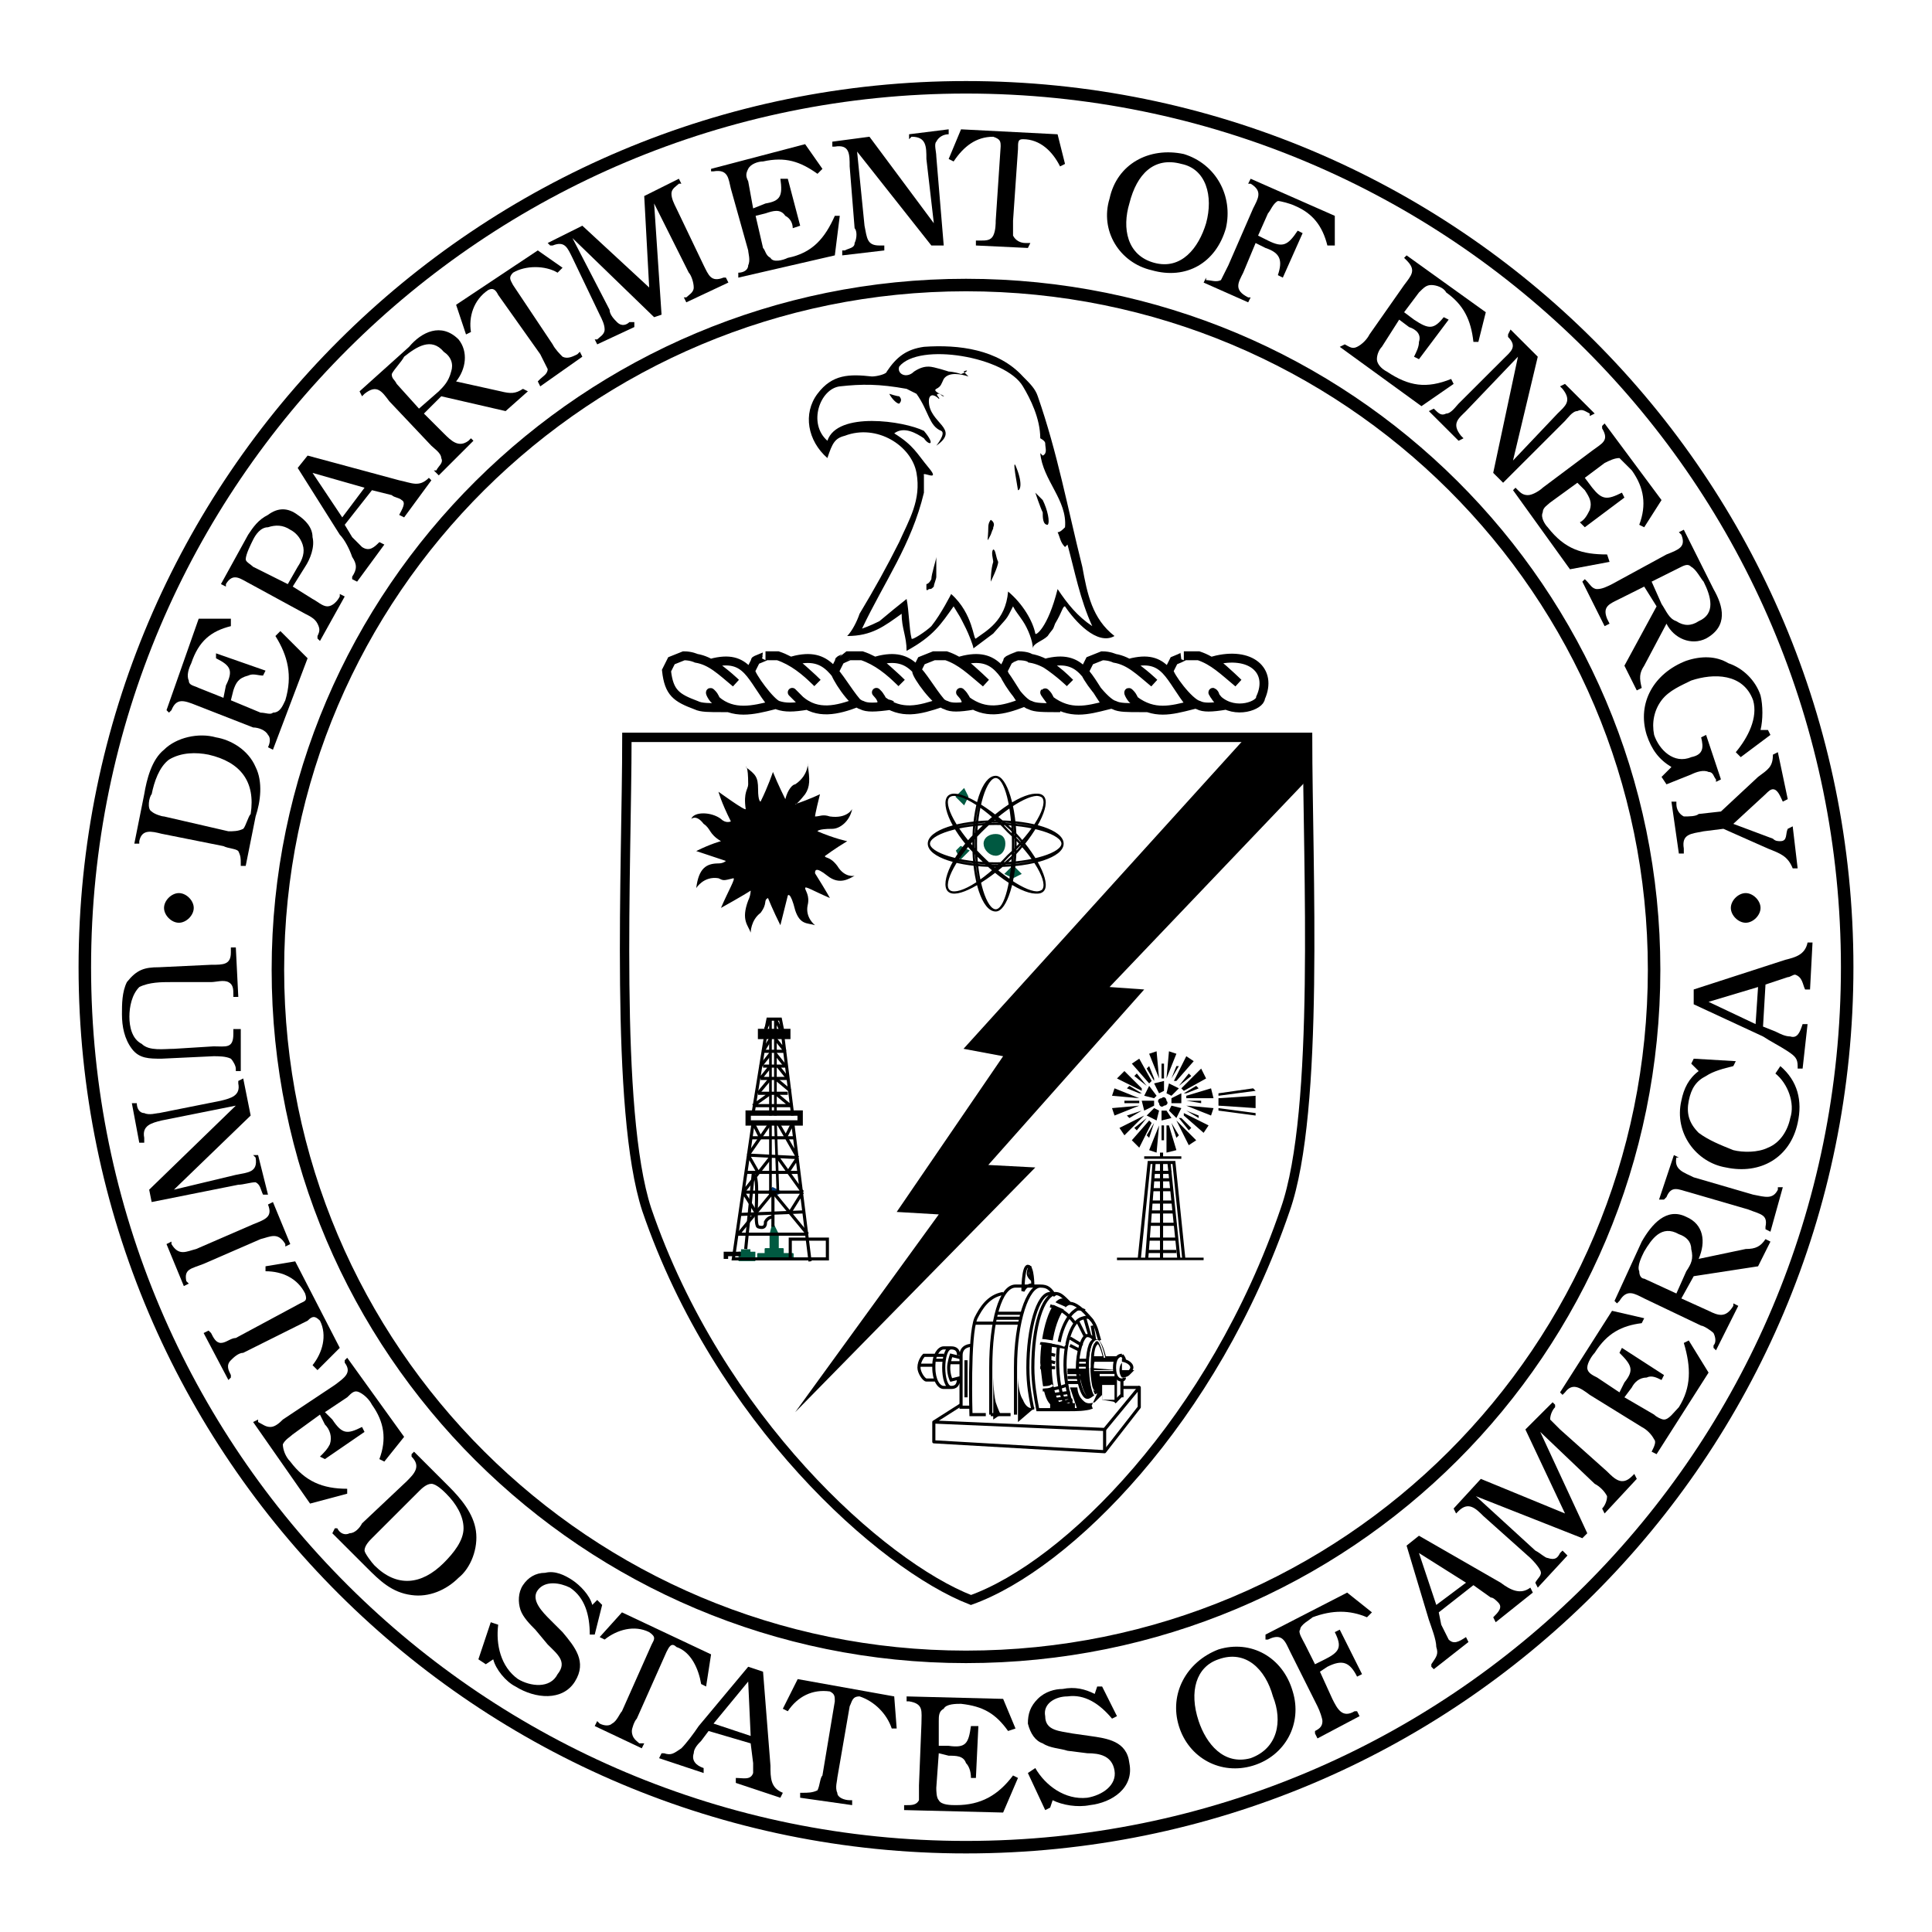 <?xml version="1.0" encoding="utf-8"?>
<!-- Generator: Adobe Illustrator 13.0.0, SVG Export Plug-In . SVG Version: 6.00 Build 14948)  -->
<!DOCTYPE svg PUBLIC "-//W3C//DTD SVG 1.0//EN" "http://www.w3.org/TR/2001/REC-SVG-20010904/DTD/svg10.dtd">
<svg version="1.0" id="Layer_1" xmlns="http://www.w3.org/2000/svg" xmlns:xlink="http://www.w3.org/1999/xlink" x="0px" y="0px"
	 width="192.756px" height="192.756px" viewBox="0 0 192.756 192.756" enable-background="new 0 0 192.756 192.756"
	 xml:space="preserve">
<g>
	<polygon fill-rule="evenodd" clip-rule="evenodd" fill="#FFFFFF" points="0,0 192.756,0 192.756,192.756 0,192.756 0,0 	"/>
	<path fill-rule="evenodd" clip-rule="evenodd" fill="#FFFFFF" d="M96.378,184.293c48.649,0,87.915-39.457,87.915-88.038
		c0-48.334-39.266-87.792-87.915-87.792S8.463,47.92,8.463,96.255C8.463,144.836,47.729,184.293,96.378,184.293L96.378,184.293z"/>
	<path fill-rule="evenodd" clip-rule="evenodd" fill="#003876" d="M77.116,118.695c0.247,0,0.494,0,0.494,0.246
		c0,0.248-0.247,0.248-0.494,0.248c0,0-0.248,0-0.248-0.248C76.869,118.695,77.116,118.695,77.116,118.695L77.116,118.695z"/>
	<polygon fill="none" stroke="#003876" stroke-width="0.445" stroke-miterlimit="2.613" points="77.116,118.695 77.61,118.941 
		77.116,119.189 76.869,118.941 77.116,118.695 	"/>
	
		<polygon fill-rule="evenodd" clip-rule="evenodd" fill="#005941" stroke="#005941" stroke-width="0.178" stroke-linejoin="round" stroke-miterlimit="2.613" points="
		79.091,125.6 79.091,125.107 78.104,125.107 78.104,124.613 77.61,124.613 77.61,123.135 77.116,122.148 76.869,123.135 
		76.869,124.613 76.375,124.613 76.375,125.107 75.634,125.107 75.634,125.6 79.091,125.6 	"/>
	
		<polygon fill-rule="evenodd" clip-rule="evenodd" fill="#005941" stroke="#005941" stroke-width="0.445" stroke-miterlimit="2.613" points="
		74.152,125.107 74.152,124.861 74.646,124.861 74.646,125.107 75.14,125.107 75.14,125.6 73.905,125.6 73.905,125.107 
		74.152,125.107 	"/>
	<path fill-rule="evenodd" clip-rule="evenodd" fill="#005941" d="M100.576,87.13c0-0.247,0.247-0.493,0.494-0.493
		s0.494,0.247,0.494,0.493c0,0-0.247,0.247-0.494,0.247S100.576,87.13,100.576,87.13L100.576,87.13z"/>
	<polygon fill="none" stroke="#005941" stroke-width="0.445" stroke-miterlimit="2.613" points="100.576,87.13 101.07,86.637 
		101.564,87.13 101.07,87.376 100.576,87.13 	"/>
	
		<path fill-rule="evenodd" clip-rule="evenodd" fill="#005941" stroke="#005941" stroke-width="0.445" stroke-miterlimit="2.613" d="
		M99.342,85.157c0.493,0,0.74-0.493,0.74-0.986s-0.247-0.74-0.74-0.74c-0.494,0-0.988,0.247-0.988,0.74S98.848,85.157,99.342,85.157
		L99.342,85.157z"/>
	<path fill-rule="evenodd" clip-rule="evenodd" fill="#005941" d="M95.637,84.911c0-0.247,0-0.247,0.247-0.247
		c0.247,0,0.494,0,0.494,0.247s-0.247,0.493-0.494,0.493C95.637,85.404,95.637,85.157,95.637,84.911L95.637,84.911z"/>
	<polygon fill="none" stroke="#005941" stroke-width="0.445" stroke-miterlimit="2.613" points="95.637,84.911 95.884,84.664 
		96.378,84.911 95.884,85.404 95.637,84.911 	"/>
	<path fill-rule="evenodd" clip-rule="evenodd" fill="#005941" d="M95.637,79.486c0-0.247,0.247-0.494,0.494-0.494
		s0.247,0.247,0.247,0.494c0,0.246,0,0.493-0.247,0.493S95.637,79.732,95.637,79.486L95.637,79.486z"/>
	<polygon fill="none" stroke="#005941" stroke-width="0.445" stroke-miterlimit="2.613" points="95.637,79.486 96.131,78.992 
		96.378,79.486 96.131,79.979 95.637,79.486 	"/>
	<polygon fill-rule="evenodd" clip-rule="evenodd" points="121.567,109.57 125.271,109.324 125.271,110.557 121.567,110.311 
		121.567,109.57 	"/>
	<polygon fill-rule="evenodd" clip-rule="evenodd" points="121.567,109.324 125.271,108.832 125.024,108.584 121.567,109.078 
		121.567,109.324 	"/>
	<polygon fill-rule="evenodd" clip-rule="evenodd" points="121.567,110.805 125.271,111.297 125.271,111.051 121.567,110.557 
		121.567,110.805 	"/>
	<polygon fill-rule="evenodd" clip-rule="evenodd" points="115.64,109.078 115.146,108.092 116.134,107.846 116.134,108.832 
		115.64,109.078 	"/>
	<polygon fill-rule="evenodd" clip-rule="evenodd" points="116.381,110.805 116.875,111.545 115.887,111.791 115.887,110.805 
		116.381,110.805 	"/>
	<polygon fill-rule="evenodd" clip-rule="evenodd" points="116.875,109.57 117.862,109.078 117.862,110.064 116.875,110.064 
		116.875,109.57 	"/>
	<polygon fill-rule="evenodd" clip-rule="evenodd" points="115.146,109.818 113.911,109.818 114.158,110.805 115.146,110.311 
		115.146,109.818 	"/>
	<polygon fill-rule="evenodd" clip-rule="evenodd" points="116.381,109.078 116.628,108.092 117.616,108.584 116.875,109.324 
		116.381,109.078 	"/>
	<polygon fill-rule="evenodd" clip-rule="evenodd" points="115.146,109.57 114.158,109.324 114.652,108.338 115.393,109.324 
		115.146,109.57 	"/>
	<polygon fill-rule="evenodd" clip-rule="evenodd" points="116.875,110.311 117.862,110.557 117.369,111.545 116.628,110.805 
		116.875,110.311 	"/>
	<polygon fill-rule="evenodd" clip-rule="evenodd" points="115.64,110.805 115.393,111.791 114.405,111.297 115.146,110.557 
		115.64,110.805 	"/>
	<path fill-rule="evenodd" clip-rule="evenodd" d="M115.64,110.064c-0.247-0.246,0-0.494,0.247-0.494
		c0.247-0.246,0.494,0,0.494,0.248c0.247,0.246,0,0.492-0.247,0.492C115.887,110.557,115.64,110.311,115.64,110.064L115.64,110.064z
		"/>
	<polygon fill-rule="evenodd" clip-rule="evenodd" points="118.357,109.078 119.591,108.584 119.345,108.338 118.109,109.078 
		118.357,109.078 	"/>
	<polygon fill-rule="evenodd" clip-rule="evenodd" points="115.64,107.598 114.652,105.133 115.393,104.887 115.64,107.598 
		115.64,107.598 	"/>
	<polygon fill-rule="evenodd" clip-rule="evenodd" points="116.134,107.598 116.134,106.119 115.887,106.119 115.887,107.598 
		116.134,107.598 	"/>
	<polygon fill-rule="evenodd" clip-rule="evenodd" points="116.381,107.598 116.628,104.887 117.369,105.133 116.381,107.598 
		116.381,107.598 	"/>
	<polygon fill-rule="evenodd" clip-rule="evenodd" points="117.616,108.338 118.851,107.352 118.604,107.105 117.616,108.338 
		117.616,108.338 	"/>
	<polygon fill-rule="evenodd" clip-rule="evenodd" points="117.862,108.584 119.839,106.611 120.332,107.598 118.109,108.832 
		117.862,108.584 	"/>
	<polygon fill-rule="evenodd" clip-rule="evenodd" points="116.875,107.598 117.616,106.365 117.369,106.365 116.875,107.598 
		116.875,107.598 	"/>
	<polygon fill-rule="evenodd" clip-rule="evenodd" points="117.122,107.846 118.357,105.379 119.098,105.873 117.369,107.846 
		117.122,107.846 	"/>
	<polygon fill-rule="evenodd" clip-rule="evenodd" points="115.146,107.598 114.652,106.365 114.405,106.611 115.146,107.846 
		115.146,107.598 	"/>
	<polygon fill-rule="evenodd" clip-rule="evenodd" points="113.664,110.311 111.195,111.297 110.948,110.557 113.664,110.311 
		113.664,110.311 	"/>
	<polygon fill-rule="evenodd" clip-rule="evenodd" points="113.664,109.818 112.183,109.818 112.183,110.064 113.664,110.064 
		113.664,109.818 	"/>
	<polygon fill-rule="evenodd" clip-rule="evenodd" points="113.664,109.57 110.948,109.324 111.195,108.584 113.664,109.57 
		113.664,109.57 	"/>
	<polygon fill-rule="evenodd" clip-rule="evenodd" points="114.405,108.338 113.418,107.105 113.171,107.352 114.405,108.338 
		114.405,108.338 	"/>
	<polygon fill-rule="evenodd" clip-rule="evenodd" points="114.652,108.092 112.924,106.119 113.664,105.625 114.899,107.846 
		114.652,108.092 	"/>
	<polygon fill-rule="evenodd" clip-rule="evenodd" points="113.911,109.078 112.677,108.338 112.43,108.584 113.664,109.078 
		113.911,109.078 	"/>
	<polygon fill-rule="evenodd" clip-rule="evenodd" points="113.911,108.832 111.441,107.598 112.183,106.859 113.911,108.584 
		113.911,108.832 	"/>
	<polygon fill-rule="evenodd" clip-rule="evenodd" points="113.911,110.805 112.43,111.297 112.677,111.545 113.911,110.805 
		113.911,110.805 	"/>
	<polygon fill-rule="evenodd" clip-rule="evenodd" points="116.628,112.283 117.369,114.75 116.381,114.996 116.381,112.283 
		116.628,112.283 	"/>
	<polygon fill-rule="evenodd" clip-rule="evenodd" points="115.887,112.283 115.887,113.764 116.134,113.764 116.134,112.283 
		115.887,112.283 	"/>
	<polygon fill-rule="evenodd" clip-rule="evenodd" points="115.64,112.283 115.393,114.996 114.652,114.75 115.64,112.283 
		115.64,112.283 	"/>
	<polygon fill-rule="evenodd" clip-rule="evenodd" points="114.405,111.545 113.171,112.531 113.418,112.777 114.405,111.545 
		114.405,111.545 	"/>
	<polygon fill-rule="evenodd" clip-rule="evenodd" points="114.158,111.297 112.183,113.27 111.688,112.531 114.158,111.297 
		114.158,111.297 	"/>
	<polygon fill-rule="evenodd" clip-rule="evenodd" points="115.146,112.037 114.405,113.27 114.652,113.518 115.146,112.037 
		115.146,112.037 	"/>
	<polygon fill-rule="evenodd" clip-rule="evenodd" points="114.899,112.037 113.664,114.504 112.924,113.764 114.652,111.791 
		114.899,112.037 	"/>
	<polygon fill-rule="evenodd" clip-rule="evenodd" points="116.875,112.037 117.369,113.518 117.616,113.27 116.875,112.037 
		116.875,112.037 	"/>
	<polygon fill-rule="evenodd" clip-rule="evenodd" points="118.357,109.324 120.826,108.584 121.073,109.57 118.357,109.57 
		118.357,109.324 	"/>
	<polygon fill-rule="evenodd" clip-rule="evenodd" points="118.357,109.818 119.839,110.064 119.839,109.818 118.357,109.818 
		118.357,109.818 	"/>
	<polygon fill-rule="evenodd" clip-rule="evenodd" points="118.357,110.311 121.073,110.557 120.826,111.297 118.357,110.311 
		118.357,110.311 	"/>
	<polygon fill-rule="evenodd" clip-rule="evenodd" points="117.616,111.545 118.604,112.777 118.851,112.531 117.862,111.545 
		117.616,111.545 	"/>
	<polygon fill-rule="evenodd" clip-rule="evenodd" points="117.369,111.791 119.345,113.764 118.604,114.256 117.369,111.791 
		117.369,111.791 	"/>
	<polygon fill-rule="evenodd" clip-rule="evenodd" points="118.357,110.805 119.591,111.545 119.591,111.297 118.357,110.805 
		118.357,110.805 	"/>
	<polygon fill-rule="evenodd" clip-rule="evenodd" points="118.109,111.051 120.579,112.283 120.085,113.023 118.109,111.297 
		118.109,111.051 	"/>
	<polygon fill-rule="evenodd" clip-rule="evenodd" points="130.457,77.759 110.701,98.475 114.158,98.721 98.601,116.229 
		103.293,116.477 79.338,140.891 93.662,121.162 89.463,120.916 100.082,105.379 96.131,104.639 124.283,73.567 130.457,73.567 
		130.457,77.759 	"/>
	<path fill-rule="evenodd" clip-rule="evenodd" d="M78.351,79.732c0.247-0.986,0.741-1.479,0.988-1.479
		c1.482-0.986,1.235-2.466,1.235-1.973c0.247,1.48,0.247,2.22-0.247,2.959c-0.988,1.233-0.988,0.986-0.988,0.986
		c1.482-0.493,2.47-0.986,2.47-0.986c-0.494,1.973-0.494,2.22-0.494,2.22c0.494,0,0.741-0.247,1.482,0
		c1.729,0.247,2.223-0.74,2.223-0.74c-0.247,1.233-1.235,1.973-1.976,1.973c-1.482,0-1.482,0.247-1.482,0.247
		c1.729,0.74,2.964,0.986,2.964,0.986c-1.235,0.74-2.223,1.479-2.223,1.479c0,0.247,0.494,0,1.235,0.986
		c0.741,1.233,1.729,0.986,1.729,0.986c-0.494,0.247-1.482,0.987-2.716,0c-1.235-0.986-1.235-0.493-1.235-0.247
		c1.235,1.973,1.482,2.466,1.482,2.466c-1.729-0.74-2.47-1.233-2.47-0.986s0.494,0.74,0.247,1.726
		c-0.247,1.233,0.741,1.973,0.741,1.973c-0.741-0.246-1.482,0-1.976-1.479c-0.494-1.973-0.741-1.48-0.741-1.48
		c-0.247,0.986-0.741,2.959-0.741,2.959c-0.741-1.479-1.235-2.712-1.235-2.712c-0.494,0.247,0,0.493-0.741,1.479
		c-0.987,0.74-0.987,1.973-0.987,1.973c-0.247-0.74-0.988-1.232-0.247-3.206c0.247-0.493,0.247-0.986,0.247-0.986
		c-0.741,0.493-2.964,1.726-2.964,1.726c0.741-1.726,1.482-2.959,1.235-2.959c-0.988,0.247-0.988,0.247-1.482,0
		c-1.481-0.247-2.222,0.986-2.222,0.986c0.247-1.973,0.988-2.466,2.222-2.466c0.494,0,0.741-0.247,0.741-0.247
		c-0.741-0.246-2.963-0.986-2.963-0.986c1.482-0.74,2.469-0.986,2.469-0.986c-1.234-0.74-0.987-1.233-1.729-1.726
		c-0.741-0.987-1.235-0.493-1.235-0.493c0.248-0.74,1.976-0.74,2.963,0c0.494,0.493,0.988,0.247,0.988,0.247
		c-0.988-1.973-1.235-2.959-1.235-2.959s2.716,1.973,2.716,1.726c-0.247-1.726,0.248-1.973,0.248-2.466
		c0-1.973-0.248-1.726-0.248-1.726c0.988,0.74,1.235,0.986,1.235,2.219s0.247,1.233,0.247,1.233c0.741-1.48,1.235-2.96,1.235-2.96
		C77.61,78.252,78.351,79.732,78.351,79.732L78.351,79.732z"/>
	<path fill-rule="evenodd" clip-rule="evenodd" d="M106.256,16.354l-0.494,0.247c-0.74-1.479-1.976-2.712-3.704-2.712
		c-0.493,0-0.493,0.247-0.493,0.986l-0.494,7.151c0,0.494,0,0.987,0,1.48c0.247,0.493,0.74,0.739,1.234,0.739h0.494l-0.247,0.494
		l-5.186-0.247V24h0.494c0.494,0,0.988,0,1.235-0.493s0.247-1.233,0.247-1.48l0.493-7.398c0-0.493,0-0.74-0.74-0.986
		c-1.729,0-2.964,0.986-3.952,2.466l-0.494-0.247l1.234-2.959l9.632,0.494L106.256,16.354L106.256,16.354z"/>
	<path fill-rule="evenodd" clip-rule="evenodd" d="M122.308,22.767c-0.987,3.452-3.95,5.179-7.408,4.192
		c-3.211-0.74-5.187-3.945-4.198-7.151c0.74-3.453,3.951-5.179,7.408-4.439C121.32,16.354,123.049,19.561,122.308,22.767
		L122.308,22.767z M112.677,20.3c-0.741,2.466-0.247,5.178,2.47,5.918c2.716,0.74,4.444-1.479,5.186-3.946
		c0.741-2.712,0-5.425-2.47-5.918C115.146,15.615,113.418,17.341,112.677,20.3L112.677,20.3z"/>
	<path fill-rule="evenodd" clip-rule="evenodd" d="M133.174,24.493h-0.741c-0.494-1.973-1.481-3.206-3.21-3.946
		c-0.494-0.247-1.481-0.493-1.729-0.493c-0.494,0.247-0.741,0.986-0.988,1.233l-0.987,2.22L126.506,24
		c1.481,0.74,1.976,0.493,2.964-0.986l0.493,0.247l-1.976,4.438l-0.493-0.247c0.493-1.479,0.247-2.219-1.235-2.712l-0.987-0.494
		l-1.235,2.96c-0.494,0.986-0.987,1.726,0.494,2.466h0.247l-0.247,0.493l-4.445-1.973l0.247-0.493v0.247
		c0.494,0,0.988,0.246,1.481,0c0.247-0.494,0.494-0.987,0.741-1.48l2.47-5.672c0.494-0.986,0.987-1.727-0.247-2.466h-0.247
		l0.247-0.494l8.396,3.7V24.493L133.174,24.493z"/>
	<path fill-rule="evenodd" clip-rule="evenodd" d="M147.497,34.11h-0.494c-0.247-2.219-0.987-3.699-2.717-4.932
		c-0.247-0.494-0.987-0.74-1.481-0.74s-0.74,0.247-1.234,0.74l-1.482,1.973l0.988,0.74c1.481,0.987,1.976,0.987,2.963-0.246
		l0.494,0.246l-2.963,3.946l-0.494-0.247c0.247-0.493,0.494-0.986,0.494-1.48c0.246-0.74-0.247-1.232-0.988-1.479l-0.987-0.74
		l-1.729,2.713c-0.246,0.247-0.493,0.74-0.493,1.233s0.493,0.986,0.987,1.233c2.223,1.48,3.951,1.726,6.421,0.74l0.247,0.493
		l-3.211,2.22l-8.148-5.918l0.493-0.247l0,0c0.494,0.247,0.741,0.493,1.235,0.247s0.987-0.74,1.234-1.233l3.457-4.932
		c0.741-0.986,1.235-1.479,0.248-2.466l-0.248-0.247l0.248-0.247l7.901,5.672L147.497,34.11L147.497,34.11z"/>
	<path fill-rule="evenodd" clip-rule="evenodd" d="M146.263,41.015c-0.741,0.74-1.482,1.233-0.495,2.466l0.248,0.247l-0.494,0.247
		l-2.964-2.959l0.494-0.247l0,0c0.494,0.493,0.741,0.74,1.234,0.493c0.494,0,0.988-0.74,1.235-0.987l4.445-4.438
		c0.74-0.74,1.481-1.233,0.493-2.219V33.37l0.247-0.493l2.717,2.712l-2.47,10.357l4.445-4.686c0.74-0.74,1.481-1.233,0.494-2.466
		l-0.247-0.246l0.493-0.247l2.964,2.959l-0.494,0.247v-0.247c-0.493-0.247-0.74-0.493-1.234-0.247c-0.494,0-0.988,0.74-1.235,0.986
		l-6.173,6.165l-0.988-0.986l2.47-11.59L146.263,41.015L146.263,41.015z"/>
	<path fill-rule="evenodd" clip-rule="evenodd" d="M164.042,52.605l-0.493-0.247c0.741-1.973,0.493-3.699-0.741-5.425
		c-0.493-0.493-0.987-0.986-1.234-1.233c-0.494,0-0.988,0.247-1.482,0.493l-1.975,1.479l0.74,0.986
		c0.988,1.233,1.482,1.233,2.964,0.494l0.247,0.493l-3.951,2.959l-0.494-0.493c0.494-0.247,0.74-0.74,0.987-1.233
		c0.247-0.74,0-1.233-0.493-1.973l-0.741-0.74l-2.717,1.973c-0.247,0.247-0.74,0.494-0.74,0.987
		c-0.247,0.493,0.246,1.233,0.493,1.479c1.729,2.22,3.458,2.713,5.928,2.713l0.246,0.74l-3.951,0.74l-5.68-7.891l0.247-0.247
		l0.247,0.247c0.247,0.247,0.493,0.493,0.987,0.493s1.235-0.493,1.482-0.74l4.938-3.699c0.988-0.74,1.729-0.987,0.988-2.219v-0.247
		l0.246-0.247l5.681,7.645L164.042,52.605L164.042,52.605z"/>
	<path fill-rule="evenodd" clip-rule="evenodd" d="M164.042,66.416c-0.493,0.74-0.493,1.233-0.246,2.219l-0.494,0.247l-1.234-2.466
		l3.21-5.918l-1.235-1.973l-2.469,1.233c-0.988,0.493-1.729,0.74-1.234,1.973l0.246,0.493l-0.494,0.247l-2.222-4.439l0.247-0.247
		l0.246,0.247c0.247,0.247,0.494,0.74,0.988,0.74s0.988-0.247,1.481-0.494l5.433-2.959c1.235-0.493,1.977-0.74,1.482-1.973
		l-0.247-0.247l0.494-0.247l2.963,5.919c0.988,1.726,1.481,3.699-0.74,4.932c-1.482,0.74-3.211,0-3.952-1.479L164.042,66.416
		L164.042,66.416z M165.771,60.25c0.493,0.739,0.741,1.479,1.481,1.726c0.741,0.493,1.481,0.493,2.223,0
		c1.729-0.74,1.234-2.466,0.494-3.946c-0.247-0.247-0.741-1.233-1.235-1.479c-0.247-0.247-0.493-0.247-0.987,0l-2.964,1.479
		L165.771,60.25L165.771,60.25z"/>
	<path fill-rule="evenodd" clip-rule="evenodd" d="M173.674,75.54l-0.494-0.493c1.235-1.479,2.223-3.452,1.729-5.179
		c-0.987-2.712-3.951-2.712-6.174-1.973c-0.987,0.493-2.222,0.986-2.963,1.973c-0.741,0.987-0.988,2.22-0.741,3.453
		c0.494,1.479,1.976,2.959,3.704,2.219c1.235-0.246,1.235-0.986,0.988-1.972l0.494-0.247l1.481,4.439l-0.494,0.247v-0.247
		c-0.247-0.247-0.247-0.74-0.74-0.74c-0.494-0.246-1.235,0-1.729,0.247l-2.47,0.986l-0.493-0.74l0.987-0.986
		c-1.234-0.74-1.976-1.727-2.469-3.206c-0.988-3.206,0.74-6.165,3.951-7.398c1.481-0.494,2.963-0.494,4.197,0.247
		c1.482,0.493,2.717,1.726,3.211,3.206c0.247,0.987,0.247,2.466,0,3.453h0.741l0.246,0.493L173.674,75.54L173.674,75.54z"/>
	<path fill-rule="evenodd" clip-rule="evenodd" d="M169.97,82.938c-1.235,0.247-2.223,0.247-1.976,1.726v0.493H167.5l-0.741-5.178
		h0.494v0.246c0,0.493,0.247,0.986,0.741,1.233c0.493,0,1.234,0,1.481-0.247l2.223-0.247l3.704-3.453
		c0.988-0.739,1.481-0.986,1.481-2.219l0.494-0.247l0.987,4.686l-0.493,0.247c-0.247-0.493-0.494-1.233-0.988-1.233
		c-0.247,0-0.493,0.247-0.74,0.493l-3.211,2.959l3.951,1.479c0.247,0.247,0.494,0.247,0.741,0.247c0.74,0,0.493-0.74,0.74-1.233
		l0.494-0.247l0.494,4.192h-0.494c-0.494-1.233-1.234-1.479-2.469-1.973l-4.445-1.973L169.97,82.938L169.97,82.938z"/>
	<path fill-rule="evenodd" clip-rule="evenodd" d="M24.021,86.39v-0.247c0-0.493,0-0.74-0.247-1.233
		c-0.247-0.247-0.988-0.247-1.482-0.493l-6.173-1.233c-0.988-0.247-1.976-0.493-2.223,0.74v0.247h-0.494l0.988-4.932
		c0.247-1.479,0.741-3.452,1.975-4.439c1.235-1.232,3.458-1.726,5.186-1.232c1.482,0.246,3.21,1.232,3.951,2.959
		c0.741,1.479,0.494,3.453,0,4.932l-0.988,4.932H24.021L24.021,86.39z M22.787,82.938c0.494,0,0.988,0,1.482-0.247
		c0.247-0.247,0.494-1.233,0.741-1.48c0.494-3.206-0.988-5.178-4.198-5.918c-1.235-0.247-2.717-0.247-3.951,0.493
		c-0.988,0.74-1.481,2.219-1.729,3.452c-0.247,0.247-0.494,1.479,0,1.726c0.247,0.247,0.988,0.494,1.234,0.494L22.787,82.938
		L22.787,82.938z"/>
	<path fill-rule="evenodd" clip-rule="evenodd" d="M23.034,61.73v0.74c-1.976,0.493-3.21,1.48-3.951,3.699
		c-0.247,0.493-0.494,1.233-0.247,1.726c0,0.493,0.494,0.493,0.988,0.74l2.469,0.987l0.247-1.233
		c0.741-1.479,0.494-1.973-0.988-2.713v-0.493l4.939,1.726l-0.248,0.493c-0.494,0-0.987-0.247-1.481,0
		c-0.988,0.247-1.235,0.74-1.481,1.479l-0.247,0.986l2.963,1.233c0.494,0,0.988,0.247,1.234,0c0.741,0,0.988-0.739,1.235-1.233
		c0.741-2.466,0.247-4.439-0.988-6.412l0.494-0.493l2.716,2.712L27.231,74.8l-0.494-0.247l0,0c0.247-0.493,0.247-0.986,0-1.233
		c-0.247-0.493-0.988-0.74-1.481-0.74l-5.68-2.219c-1.235-0.494-1.976-0.74-2.469,0.493l-0.247,0.246l-0.247-0.246l3.21-9.125
		H23.034L23.034,61.73z"/>
	<path fill-rule="evenodd" clip-rule="evenodd" d="M31.183,59.757c0.494,0.247,0.988,0.74,1.482,0.74
		c0.494,0,0.987-0.493,1.234-0.987v-0.247l0.494,0.247l-2.47,4.439l-0.247-0.247v-0.247c0.247-0.493,0.247-0.74,0-1.233
		c-0.247-0.493-0.741-0.74-1.235-0.987l-5.433-2.959c-0.988-0.493-1.729-1.233-2.47,0v0.247l-0.494-0.247l2.716-4.932
		c0.494-0.74,0.988-1.479,1.976-1.973c0.988-0.74,1.976-0.74,2.963,0c0.741,0.493,1.482,1.233,1.482,2.219
		c0.247,0.987-0.247,2.219-0.741,2.959l-1.234,1.973L31.183,59.757L31.183,59.757z M29.701,56.551
		c0.494-0.74,0.741-1.48,0.494-2.219c-0.247-0.74-0.741-1.233-1.234-1.48c-0.741-0.493-1.482-0.493-2.223-0.247
		c-0.741,0-1.235,0.74-1.481,1.233c-0.247,0.494-0.741,1.48-0.741,1.973c0,0.247,0.494,0.493,0.741,0.74l3.457,1.726L29.701,56.551
		L29.701,56.551z"/>
	<path fill-rule="evenodd" clip-rule="evenodd" d="M39.827,47.92c1.234,0.246,1.975,0.739,2.963-0.247l0.247,0.247l-2.717,3.699
		l-0.493-0.247c0.247-0.493,0.741-1.233,0.247-1.48c-0.247-0.246-0.741-0.246-0.988-0.493l-1.976-0.493l-2.716,3.452l0.741,1.233
		c0.247,0.247,0.741,0.74,0.988,0.987c0.741,0.493,1.235,0,1.729-0.493l0.494,0.247l-2.717,3.699l-0.494-0.247v-0.247
		c0.494-0.74,0.494-1.233,0-1.973c-0.247-0.74-0.741-1.727-1.235-2.22l-4.198-6.658l0.988-1.233L39.827,47.92L39.827,47.92z
		 M36.369,48.66l-5.186-1.479l2.963,4.439L36.369,48.66L36.369,48.66z"/>
	<path fill-rule="evenodd" clip-rule="evenodd" d="M49.951,39.042c0.988,0.247,1.481,0.247,2.223-0.247l0.494,0.247l-2.223,1.973
		l-6.421-1.479l-1.729,1.726l1.976,1.973c0.741,0.74,1.481,1.48,2.469,0.74l0.247-0.247l0.247,0.247l-3.458,3.453l-0.494-0.493
		h0.247c0.247-0.493,0.741-0.74,0.494-1.233c0-0.493-0.741-0.986-0.988-1.233l-4.198-4.439c-0.741-0.987-1.235-1.727-2.47-0.74
		l-0.247,0.247l-0.247-0.494l4.939-4.438c1.235-1.479,3.21-2.466,4.939-0.74c0.988,1.233,0.741,2.959-0.247,4.192L49.951,39.042
		L49.951,39.042z M43.777,39.042c0.494-0.493,0.988-0.986,1.235-1.973c0.247-0.74,0-1.479-0.741-1.973
		c-1.235-1.479-2.717-0.493-3.952,0.493c-0.247,0.493-0.987,1.233-1.234,1.726c0,0.493,0.247,0.493,0.494,0.986l2.223,2.466
		L43.777,39.042L43.777,39.042z"/>
	<path fill-rule="evenodd" clip-rule="evenodd" d="M56.125,26.712l-0.494,0.493c-1.234-0.74-3.21-0.74-4.445,0
		c-0.494,0.493-0.247,0.74,0,1.232l3.951,5.919c0.247,0.493,0.741,0.986,0.988,1.233c0.494,0.247,0.988,0,1.481-0.247l0.247-0.247
		l0.247,0.493l-4.198,2.959l-0.247-0.494l0.247-0.247c0.247-0.247,0.741-0.493,0.741-0.986c-0.247-0.493-0.494-0.986-0.741-1.479
		l-4.198-5.919c-0.247-0.493-0.494-0.74-0.987-0.493c-1.482,0.986-1.976,2.713-1.729,4.192l-0.494,0.246l-0.988-2.959l8.149-5.425
		L56.125,26.712L56.125,26.712z"/>
	<path fill-rule="evenodd" clip-rule="evenodd" d="M65.262,31.645l-8.149-7.892l3.704,7.152c0,0.493,0.494,0.986,0.741,1.232
		c0.494,0.493,0.988,0.247,1.235,0h0.494v0.493l-3.704,1.727l-0.247-0.494h0.247c0.247-0.246,0.741-0.493,0.741-0.986
		c0-0.493-0.247-0.987-0.494-1.48l-2.716-5.672c-0.494-0.986-0.741-1.726-1.976-1.233h-0.247l-0.248-0.247l3.458-1.726l6.668,6.165
		l-0.494-9.124l3.457-1.727l0.247,0.494h-0.247c-0.247,0.246-0.741,0.494-0.741,0.986c0,0.493,0.247,0.986,0.494,1.479l2.716,5.672
		c0.494,0.986,0.741,1.726,1.976,1.233h0.247l0.247,0.493l-4.198,1.973l-0.247-0.493h0.247c0.247-0.247,0.741-0.493,0.741-0.987
		c0-0.493-0.248-1.233-0.494-1.479L65.262,20.3l0.741,11.097L65.262,31.645L65.262,31.645z"/>
	<path fill-rule="evenodd" clip-rule="evenodd" d="M82.055,16.848l-0.494,0.493c-1.729-1.233-3.21-1.727-5.433-1.233
		c-0.494,0-1.234,0.247-1.481,0.74c-0.248,0.493-0.248,0.74,0,1.233l0.494,2.712l1.235-0.493c1.482-0.247,1.729-0.74,1.482-2.466
		h0.741l1.234,4.686l-0.741,0.247c0-0.494-0.247-0.987-0.741-1.233c-0.494-0.74-1.234-0.494-1.976-0.247l-0.988,0.247l0.741,3.206
		c0.247,0.247,0.247,0.739,0.741,0.986c0.248,0.493,1.235,0.247,1.729,0c2.47-0.493,3.704-1.973,4.692-4.192h0.494l-0.494,3.945
		l-9.631,2.22v-0.493l0,0c0.494,0,0.988-0.247,0.988-0.74c0.247-0.493,0-1.233,0-1.479l-1.729-6.165
		c-0.247-0.987-0.247-1.973-1.729-1.727h-0.247v-0.247l9.384-2.466L82.055,16.848L82.055,16.848z"/>
	<path fill-rule="evenodd" clip-rule="evenodd" d="M86.253,22.52c0.247,1.233,0.247,1.973,1.481,1.973h0.494v0.493l-4.198,0.493
		v-0.493h0.247c0.494-0.247,0.988-0.247,0.988-0.74c0.247-0.493,0.247-1.232,0-1.479l-0.494-6.166c0-1.233,0-2.219-1.482-1.973
		h-0.247v-0.493l3.705-0.493l6.421,8.631l-0.741-6.412c0-1.233,0-2.219-1.481-2.219l-0.247,0.247v-0.493l3.951-0.494v0.494l0,0
		c-0.494,0-0.988,0.247-1.235,0.74c-0.247,0.247,0,0.986,0,1.479l0.741,8.878h-1.234l-7.409-9.371L86.253,22.52L86.253,22.52z"/>
	<path fill-rule="evenodd" clip-rule="evenodd" d="M24.021,106.859h-0.494v-0.248c0-0.246-0.247-0.738-0.494-0.986
		c-0.494-0.246-1.235-0.246-1.729-0.246l-5.186,0.246c-1.235,0-2.223,0-2.963-0.986c-0.741-0.986-0.988-2.219-0.988-3.451
		c0-0.988,0-2.221,0.494-3.207c0.988-1.233,1.729-1.479,3.21-1.479l5.187-0.246c1.234,0,1.976,0,1.976-1.233v-0.493h0.494
		l0.247,4.933h-0.494v-0.246c0-0.494,0-0.988-0.494-1.234s-1.235,0-1.729,0h-3.951c-0.988,0-2.223,0-3.21,0.494
		c-0.741,0.74-0.988,1.973-0.988,2.959s0.247,2.219,1.234,2.713c0.741,0.74,2.223,0.492,3.21,0.492l3.952-0.246
		c1.234,0,1.976,0.246,1.976-1.232v-0.494h0.741V106.859L24.021,106.859z"/>
	<path fill-rule="evenodd" clip-rule="evenodd" d="M101.317,172.455l-0.741,0.246c-1.234-1.725-2.47-2.465-4.692-2.711
		c-0.494,0-1.481,0-1.729,0.492c-0.494,0.246-0.494,0.74-0.494,1.232v2.467h0.988c1.729,0.246,1.976-0.246,2.223-1.973h0.741
		l-0.247,5.178h-0.494c0-0.738-0.247-1.232-0.494-1.479c-0.247-0.74-0.988-0.74-1.729-0.74l-0.988-0.246l-0.247,3.451
		c0,0.248,0,0.988,0.247,1.234c0.247,0.492,1.235,0.492,1.729,0.492c2.469,0,4.198-0.986,5.68-2.959l0.494,0.246l-1.482,3.453
		l-9.878-0.246V180.1h0.247c0.494,0,0.988,0,1.235-0.492c0-0.246,0-0.986,0-1.48l0.247-6.164c0-1.234,0.247-1.973-1.234-2.221
		h-0.247v-0.492l9.631,0.246L101.317,172.455L101.317,172.455z"/>
	<path fill-rule="evenodd" clip-rule="evenodd" d="M16.119,111.791c-0.988,0.246-1.976,0.492-1.729,1.727v0.492h-0.494l-0.741-3.945
		h0.494l0,0c0,0.492,0.247,0.986,0.741,0.986c0.494,0.246,1.234,0,1.481,0l6.174-1.232c0.988-0.248,1.976-0.494,1.729-1.727v-0.246
		l0.494-0.248l0.741,3.699l-7.656,7.398l6.174-1.479c1.235-0.248,2.223-0.248,1.976-1.727l-0.247-0.246h0.494l0.988,3.945h-0.494
		l0,0c-0.247-0.494-0.247-0.986-0.741-1.234c-0.494,0-1.234,0.248-1.729,0.248l-8.643,1.725l-0.247-1.232l8.643-8.385
		L16.119,111.791L16.119,111.791z"/>
	<path fill-rule="evenodd" clip-rule="evenodd" d="M25.256,122.148c1.235-0.494,1.975-0.74,1.481-1.973l0,0l0.494-0.248l1.729,4.193
		l-0.494,0.246v-0.246c-0.741-1.232-1.481-0.74-2.469-0.494l-5.68,2.467c-1.234,0.494-1.976,0.494-1.729,1.727l0.247,0.246
		l-0.494,0.246l-1.729-4.191l0.494-0.246v0.246c0.741,1.232,1.481,0.74,2.469,0.492L25.256,122.148L25.256,122.148z"/>
	<path fill-rule="evenodd" clip-rule="evenodd" d="M31.677,136.697l-0.494-0.492c0.988-1.234,1.482-2.959,0.741-4.439
		c-0.494-0.492-0.741-0.492-1.235,0l-6.42,3.205c-0.494,0-0.988,0.494-1.235,0.74c-0.494,0.494-0.247,0.986,0,1.48v0.246
		l-0.247,0.246l-2.47-4.686l0.494-0.246l0.247,0.246c0.247,0.494,0.494,0.986,0.988,0.986c0.494,0,0.988-0.492,1.481-0.492
		l6.421-3.453c0.494-0.246,0.741-0.246,0.494-0.986c-0.741-1.48-2.222-2.219-3.951-2.219v-0.494l2.963-0.492l4.445,8.631
		L31.677,136.697L31.677,136.697z"/>
	<path fill-rule="evenodd" clip-rule="evenodd" d="M38.345,145.822l-0.494-0.246c0.741-1.975,0.494-3.699-0.741-5.426
		c-0.247-0.494-0.741-0.986-1.235-1.232c-0.494-0.248-0.741,0-1.235,0.492l-2.223,1.48l0.741,0.738
		c0.987,1.48,1.481,1.48,2.963,0.74l0.247,0.494l-3.951,2.713l-0.494-0.248c0.494-0.492,0.741-0.738,0.988-1.232
		c0.247-0.74,0-1.479-0.494-1.973l-0.494-0.986l-2.716,1.973c-0.247,0.246-0.741,0.492-0.988,0.986c0,0.494,0.247,1.232,0.741,1.727
		c1.481,1.973,3.21,2.713,5.68,2.713v0.492l-3.704,0.986l-5.68-8.137l0.494-0.248v0.248c0.494,0.246,0.741,0.492,1.235,0.492
		s0.988-0.492,1.235-0.74l5.186-3.451c0.988-0.74,1.729-1.232,0.988-2.221v-0.246l0.247-0.246l5.68,7.891L38.345,145.822
		L38.345,145.822z"/>
	<path fill-rule="evenodd" clip-rule="evenodd" d="M33.405,152.48h0.247c0.247,0.492,0.741,0.74,1.235,0.492
		c0.494,0,0.988-0.492,1.235-0.986l4.445-4.191c0.741-0.74,1.481-1.48,0.494-2.467v-0.246l0.247-0.246l3.457,3.453
		c1.235,1.232,2.47,2.711,2.716,4.438c0.247,1.727-0.494,3.699-1.729,4.686c-1.234,1.234-2.963,1.973-4.692,1.727
		c-1.976-0.246-3.21-1.48-4.445-2.713l-3.458-3.453L33.405,152.48L33.405,152.48z M37.11,153.467
		c-0.247,0.246-0.741,0.74-0.741,1.232c0,0.248,0.741,1.234,0.988,1.48c2.222,2.219,4.692,1.973,6.915-0.246
		c0.988-0.986,1.976-2.221,1.976-3.453s-0.741-2.467-1.729-3.453c-0.247-0.246-0.988-0.986-1.482-0.986s-0.988,0.494-1.235,0.74
		L37.11,153.467L37.11,153.467z"/>
	<path fill-rule="evenodd" clip-rule="evenodd" d="M59.335,163.084h-0.494c0-1.973-0.494-3.699-1.976-4.686
		c-0.988-0.492-2.469-0.74-3.21,0.248c-0.741,0.984,0.494,2.219,1.235,2.959l1.234,1.232c1.235,1.48,2.469,2.959,1.235,4.932
		c-1.235,1.973-3.951,1.727-5.927,0.494c-0.987-0.494-1.976-1.727-2.222-2.713l-0.741,0.492l-0.741-0.492l1.235-3.699l0.741,0.246
		c-0.247,1.973,0.247,4.193,1.976,5.426c1.235,0.74,3.211,0.986,3.951-0.494c0.988-1.232,0-1.973-0.988-2.959l-1.234-1.479
		c-0.494-0.494-1.235-1.234-1.482-1.973c-0.247-0.74-0.247-1.727,0.247-2.467s1.235-1.232,2.223-1.232
		c0.988-0.248,1.976,0.246,2.716,0.738c0.741,0.494,1.729,1.48,1.976,2.467l0.494-0.494l0.494,0.494L59.335,163.084L59.335,163.084z
		"/>
	<path fill-rule="evenodd" clip-rule="evenodd" d="M70.448,168.264l-0.494-0.248c-0.247-1.479-0.988-3.205-2.469-3.697
		c-0.494-0.494-0.741,0-0.988,0.492l-2.963,6.658c-0.247,0.246-0.494,0.986-0.494,1.232c0,0.74,0.494,0.988,0.741,1.234h0.494
		l-0.247,0.492l-4.692-2.219l0.247-0.494l0.247,0.248c0.494,0.246,0.988,0.246,1.235,0c0.494-0.248,0.741-0.986,0.988-1.234
		l2.963-6.658c0.247-0.492,0.494-0.738-0.247-1.232c-1.482-0.74-3.211-0.246-4.445,0.74l-0.494-0.246l2.223-2.467l8.891,4.191
		L70.448,168.264L70.448,168.264z"/>
	<path fill-rule="evenodd" clip-rule="evenodd" d="M76.869,176.154c0,1.232,0,2.219,1.235,2.713l-0.247,0.494l-4.445-1.48v-0.494
		c0.741,0,1.482,0.248,1.729-0.492c0-0.246,0-0.494,0-0.986l-0.247-1.973l-4.198-1.234l-0.741,0.988
		c-0.247,0.246-0.74,0.738-0.74,1.232c-0.248,0.74,0.247,1.232,0.987,1.479v0.494l-4.445-1.48l0.247-0.492h0.247
		c0.741,0.246,0.988,0,1.729-0.494c0.494-0.492,1.235-1.479,1.729-2.219l4.939-5.918l1.481,0.492L76.869,176.154L76.869,176.154z
		 M74.894,173.195l-0.247-5.426l-3.458,4.193L74.894,173.195L74.894,173.195z"/>
	<path fill-rule="evenodd" clip-rule="evenodd" d="M89.463,172.455H88.97c-0.494-1.479-1.729-2.713-3.21-3.205
		c-0.741,0-0.741,0.492-0.988,0.986l-1.235,7.15c0,0.248-0.247,0.986,0,1.48c0,0.494,0.741,0.74,1.235,0.74h0.247v0.492
		l-5.187-0.738v-0.494h0.247c0.494,0,0.988,0,1.481-0.246c0.248-0.494,0.248-1.234,0.494-1.48l1.235-7.398
		c0-0.492,0-0.74-0.494-0.986c-1.729-0.246-3.21,0.494-4.198,1.973l-0.494-0.246l1.482-2.959l9.631,1.727L89.463,172.455
		L89.463,172.455z"/>
	<path fill-rule="evenodd" clip-rule="evenodd" d="M111.441,171.223l-0.493,0.246c-1.235-1.479-2.717-2.467-4.445-2.219
		c-1.234,0-2.47,0.74-2.223,1.973c0,1.479,1.481,1.479,2.717,1.727l1.729,0.246c1.729,0.246,3.704,0.494,3.951,2.713
		c0.494,2.465-1.729,3.945-3.951,4.191c-1.235,0.246-2.717,0-3.704-0.492l-0.247,0.738l-0.494,0.248l-1.729-3.699l0.741-0.494
		c0.987,1.727,2.963,3.207,5.186,2.961c1.481-0.248,2.963-1.234,2.717-2.713c-0.247-1.48-1.482-1.727-2.717-1.727l-1.976-0.248
		c-0.741-0.246-1.729-0.246-2.47-0.738c-0.74-0.246-1.234-0.986-1.481-1.973c0-0.986,0.247-1.727,0.987-2.467
		c0.741-0.74,1.729-0.986,2.47-0.986c1.235-0.246,2.223,0,3.211,0.492l0.247-0.738h0.493L111.441,171.223L111.441,171.223z"/>
	<path fill-rule="evenodd" clip-rule="evenodd" d="M128.976,168.756c0.987,3.207-0.741,6.412-3.951,7.398
		c-3.211,0.986-6.421-0.74-7.408-3.945c-0.988-3.207,0.741-6.412,3.951-7.645C124.777,163.578,127.987,165.305,128.976,168.756
		L128.976,168.756z M119.591,171.715c0.741,2.221,2.47,4.439,5.187,3.699c2.717-0.986,3.21-3.699,2.223-6.164
		c-0.741-2.713-2.717-4.686-5.433-3.699C119.345,166.291,118.604,168.756,119.591,171.715L119.591,171.715z"/>
	<path fill-rule="evenodd" clip-rule="evenodd" d="M136.878,160.865l-0.494,0.492c-1.729-0.738-3.457-0.738-5.433,0
		c-0.247,0.248-1.235,0.74-1.235,1.234c-0.246,0.246,0.247,0.986,0.495,1.479l0.987,1.973l0.987-0.492
		c1.482-0.74,1.729-1.232,0.988-2.713l0.494-0.246l2.223,4.438l-0.494,0.248c-0.741-1.48-1.482-1.727-2.964-0.986l-0.74,0.492
		l1.234,2.713c0.494,0.986,0.987,1.973,2.223,1.232h0.247l0.247,0.494l-4.198,2.219l-0.247-0.492v-0.248
		c0.494-0.246,0.74-0.492,0.74-0.986c0-0.246-0.246-0.986-0.493-1.479l-2.717-5.426c-0.494-0.986-0.741-1.973-2.223-1.232h-0.247
		v-0.494l8.149-4.191L136.878,160.865L136.878,160.865z"/>
	<path fill-rule="evenodd" clip-rule="evenodd" d="M149.72,157.906c0.987,0.74,1.976,1.232,2.963,0.492l0.247,0.494l-3.704,2.959
		l-0.247-0.494c0.494-0.492,0.988-0.986,0.494-1.479c-0.247-0.248-0.494-0.494-0.741-0.494l-1.729-1.232l-3.457,2.713l0.247,1.232
		c0.246,0.494,0.493,0.986,0.74,1.48c0.494,0.492,0.988,0.246,1.729-0.246l0.246,0.492l-3.457,2.713l-0.247-0.246v-0.248
		c0.494-0.738,0.741-0.986,0.494-1.725c0-0.74-0.494-1.975-0.741-2.713l-2.222-7.398l1.234-0.986L149.72,157.906L149.72,157.906z
		 M146.263,157.906l-4.692-2.959l1.729,5.178L146.263,157.906L146.263,157.906z"/>
	<path fill-rule="evenodd" clip-rule="evenodd" d="M164.042,131.52l-0.246,0.492c-1.976,0.248-3.457,0.986-4.692,2.959
		c-0.247,0.248-0.741,0.986-0.741,1.48s0.494,0.74,0.988,0.986l2.223,1.48l0.494-0.988c0.987-1.232,0.74-1.725-0.494-2.959
		l0.247-0.492l4.198,2.713l-0.247,0.492c-0.494-0.246-0.988-0.492-1.481-0.246c-0.741,0-1.235,0.492-1.482,0.986l-0.74,0.986
		l2.963,1.727c0.247,0.246,0.741,0.492,0.988,0.492c0.494,0,0.987-0.738,1.481-1.232c1.234-1.973,1.234-3.945,0.494-6.412
		l0.493-0.246l1.977,3.207l-5.187,8.137l-0.494-0.246l0,0c0.247-0.494,0.494-0.986,0.247-1.234c-0.247-0.492-0.74-0.984-1.234-1.232
		l-5.187-3.205c-0.987-0.74-1.729-1.234-2.47-0.246l-0.246,0.246l-0.247-0.246l5.186-8.139L164.042,131.52L164.042,131.52z"/>
	<path fill-rule="evenodd" clip-rule="evenodd" d="M174.168,124.613c0.987,0,1.481-0.246,1.976-0.986l0.493,0.248l-1.234,2.465
		l-6.421,0.986l-1.234,2.221l2.717,1.232c0.987,0.494,1.729,0.74,2.469-0.494v-0.246l0.494,0.246l-2.223,4.439l-0.247-0.246v-0.246
		c0.247-0.248,0.247-0.74,0-1.234c-0.247-0.246-0.987-0.738-1.234-0.738l-5.681-2.713c-0.987-0.494-1.728-0.986-2.469,0.246
		l-0.247,0.246l-0.247-0.246l2.717-5.918c0.987-1.727,2.469-3.453,4.445-2.467c1.729,0.74,1.976,2.467,1.234,4.191L174.168,124.613
		L174.168,124.613z M168.241,126.834c0.493-0.74,0.74-1.234,0.493-2.221c0-0.738-0.493-1.232-1.234-1.479
		c-1.729-0.986-2.717,0.492-3.458,1.727c-0.246,0.492-0.74,1.479-0.493,1.973c0,0.492,0.247,0.738,0.493,0.738l3.211,1.48
		L168.241,126.834L168.241,126.834z"/>
	<path fill-rule="evenodd" clip-rule="evenodd" d="M168.487,118.941c-0.987-0.246-1.729-0.738-2.223,0.494l-0.246,0.246h-0.494
		l1.481-4.438l0.494,0.246h-0.247c-0.247,1.232,0.741,1.479,1.729,1.973l5.927,1.727c1.235,0.246,1.976,0.492,2.47-0.494v-0.246
		h0.494l-1.235,4.439l-0.493-0.248v-0.246c0.247-1.232-0.494-1.232-1.729-1.727L168.487,118.941L168.487,118.941z"/>
	<path fill-rule="evenodd" clip-rule="evenodd" d="M173.18,105.873l-0.247,0.492l0,0c-0.987,0.246-1.976,0.494-2.716,0.986
		c-0.988,0.494-1.482,1.232-1.729,2.467c-0.246,1.232,0,2.219,0.988,3.205c0.988,0.74,2.223,1.232,3.457,1.727
		c0.988,0.246,2.47,0.246,3.458-0.246c1.234-0.494,1.975-1.727,2.223-2.959c0.493-1.48-0.248-3.453-1.482-4.439l0.494-0.74
		c1.729,1.48,2.223,3.453,1.729,5.672c-0.74,3.453-3.704,5.18-7.161,4.439c-2.964-0.494-5.187-3.453-4.445-6.658
		c0.247-1.234,0.74-2.221,1.729-2.959l-0.741-0.74l0.247-0.494L173.18,105.873L173.18,105.873z"/>
	<path fill-rule="evenodd" clip-rule="evenodd" d="M178.118,95.761c0.988-0.247,1.977-0.493,2.224-1.726h0.494l-0.248,4.686h-0.493
		c-0.247-0.494-0.247-1.232-0.988-1.479c-0.247,0-0.493,0.247-0.741,0.247l-2.222,0.738l-0.247,4.193l1.234,0.492
		c0.494,0.248,0.987,0.494,1.482,0.494c0.74,0.246,0.987-0.494,1.234-1.232h0.494l-0.494,4.438h-0.494v-0.246
		c0-0.74-0.247-0.986-0.988-1.479c-0.74-0.494-1.729-0.988-2.469-1.48l-6.915-3.207v-1.479L178.118,95.761L178.118,95.761z
		 M175.402,98.475l-4.938,1.479l4.691,2.221L175.402,98.475L175.402,98.475z"/>
	<path fill-rule="evenodd" clip-rule="evenodd" d="M157.869,153.467l-10.619-4.191l5.927,5.424c0.494,0.248,0.987,0.74,1.234,0.74
		c0.741,0.246,0.988,0,1.235-0.492l0.247-0.248l0.493,0.494l-2.963,3.205l-0.247-0.492l0,0c0.247-0.494,0.741-0.74,0.494-1.234
		c-0.247-0.492-0.741-0.986-0.988-1.232l-4.692-4.191c-0.74-0.74-1.481-1.48-2.469-0.494L145.274,151l-0.247-0.492l2.717-2.959
		L156.14,151l-3.951-8.383l2.717-2.713l0.247,0.246v0.246c-0.247,0.246-0.494,0.74-0.494,1.232c0.247,0.248,0.741,0.74,0.988,0.988
		l4.692,4.191c0.74,0.74,1.481,1.48,2.469,0.492l0.247-0.246l0.247,0.494L160.091,151l-0.246-0.492l0,0
		c0.246-0.246,0.494-0.74,0.494-1.232c-0.248-0.494-0.741-0.986-1.235-1.234l-5.433-5.178l4.691,10.109L157.869,153.467
		L157.869,153.467z"/>
	<path fill-rule="evenodd" clip-rule="evenodd" d="M16.366,90.583c0-0.74,0.741-1.479,1.482-1.479s1.482,0.74,1.482,1.479
		c0,0.74-0.741,1.48-1.482,1.48S16.366,91.323,16.366,90.583L16.366,90.583z"/>
	<path fill-rule="evenodd" clip-rule="evenodd" d="M172.686,90.583c0-0.74,0.741-1.479,1.482-1.479c0.74,0,1.481,0.74,1.481,1.479
		c0,0.74-0.741,1.48-1.481,1.48C173.427,92.062,172.686,91.323,172.686,90.583L172.686,90.583z"/>
	<path fill-rule="evenodd" clip-rule="evenodd" d="M103.046,64.689c0-0.739-0.494-1.973-0.988-2.712
		c-0.493-0.74-0.74-0.987-0.987-1.479c-0.741,1.479-0.494,0.986-1.976,2.712l-1.976,1.479c0-0.246-0.494-1.479-0.741-1.973
		c-0.741-1.48-0.494-0.986-1.235-2.219c-1.234,1.726-1.975,2.959-4.692,4.438c0-1.479-0.494-2.219-0.494-3.699
		c-1.729,1.233-2.963,2.22-5.433,2.22c0.494-0.493,0.988-1.479,1.235-2.22c1.481-2.465,2.716-4.685,3.951-7.151
		c0.988-2.22,2.222-4.193,1.729-6.905s-3.951-4.932-7.162-3.699c-0.988,0.247-1.235,0.74-1.729,2.22
		c-1.976-1.727-2.47-4.439-0.988-6.412c1.482-1.973,3.211-1.973,5.434-1.727c0.494,0,1.481-0.247,1.481-0.493
		c0.988-1.479,1.976-2.219,3.704-2.466c3.458-0.247,7.408,0.247,9.878,2.959c0.741,0.74,1.235,1.233,1.481,1.973
		c1.977,5.672,2.964,11.097,4.445,17.016c0.494,2.712,0.988,5.179,3.211,6.905c-1.729,0.987-3.951-1.479-4.939-2.959
		c-0.247,0-0.247,0.493-0.987,1.726c-0.247,0.74-0.247,0.493-0.741,1.233C104.033,63.95,103.046,64.196,103.046,64.689
		L103.046,64.689z M90.451,38.795c-2.717-0.493-4.445-0.493-6.668-0.246c-1.975,0.246-3.21,3.699-1.234,5.425
		c0.988-2.959,7.655-1.973,9.631-0.986c1.235,1.48,0.494,1.48,0,0.74c-0.741-0.493-1.976-1.233-2.963-0.493
		c1.975,1.233,2.222,1.973,3.457,3.453s-0.741,0.247-0.494,0.74c0,0.494,0,1.48,0,1.727c-1.234,5.179-3.951,8.877-6.174,13.563
		c0,0,0.741-0.247,1.729-0.74c1.482-1.233,1.482-1.233,2.717-2.219c0.247,1.232,0.247,2.959,0.494,3.945
		c0,0.247,1.481-0.74,1.976-1.233c0.988-1.233,1.976-3.206,1.976-3.206c2.223,1.973,2.223,4.686,2.469,4.439
		c0.988-0.74,2.963-1.726,3.21-4.686c1.481,1.233,2.47,2.959,2.717,4.192c0,0.247,1.234-0.493,2.223-4.438
		c0.987,1.479,1.975,2.712,3.457,3.699c-1.235-2.712-1.729-5.425-2.47-8.138l-0.247,0.247c-0.494-0.493-0.494-0.987-0.74-1.48
		c0.246,0,0.493-0.247,0.74-0.493c0.247-2.713-2.223-4.685-2.47-7.398l0.247,0.247c0.494-0.247,0.247-0.74,0.247-1.233
		c0-0.247-0.494-0.494-0.494-0.494c0-1.973-0.987-3.945-1.729-5.178c-1.729-2.959-10.372-4.439-12.347-1.973
		c-0.247,0.74,0.741,1.233,1.481,0.493c0.741-0.493,1.235-0.493,1.482-0.493c0.494,0,1.976,0.493,1.976,0.493s0.494,0,1.234,0.247
		c0.741-0.247,0.741-0.493,0.247-0.247c0.247,0.247,0.247,0.247,0.494,0.493c-0.741-0.247-1.976-0.493-2.47,0.247
		c-0.247,0.493-0.247,0.74-0.741,0.986c-0.494,0.247,0.988,0.74,0.741,0.74c-0.247,0-0.247-0.247-0.494-0.247
		c-0.494,0,0.247,0.493,0,0.493c-0.494-0.493-0.988-0.493-0.988,0.247c0,2.219,3.21,2.713,0.741,4.439c0,0,0.988-1.233,0.494-1.48
		c-1.235-0.493-1.235-1.973-2.47-3.699L90.451,38.795L90.451,38.795z"/>
	<path fill-rule="evenodd" clip-rule="evenodd" d="M89.71,39.536c-0.247,0-0.988-0.247-0.988-0.247
		c0.247,0.493,0.741,0.986,0.988,0.986C89.957,40.029,89.957,39.782,89.71,39.536L89.71,39.536z"/>
	<path fill-rule="evenodd" clip-rule="evenodd" d="M98.848,51.866c0,0-0.247,0.247-0.247,0.74c0,1.233-0.247,1.727,0.247,0.74
		c0.247-0.74,0.247-0.493,0.247-0.74C99.342,52.112,98.848,51.866,98.848,51.866L98.848,51.866z"/>
	<path fill-rule="evenodd" clip-rule="evenodd" d="M93.415,55.565c0,0.246-0.494,1.726-0.494,2.219
		c-0.247,0.493-0.494,0.493-0.494,0.493v0.494c0,0.246,0.247,0,0.247,0c0.247,0,0.247,0,0.494-0.247c0-0.247,0.247-0.74,0.247-0.986
		s0-0.493,0-0.986V55.565L93.415,55.565z"/>
	<path fill-rule="evenodd" clip-rule="evenodd" d="M103.293,49.153c0,0,0.493,1.479,0.74,1.973c0,0.493,0,1.233,0.494,1.233
		c0.247-0.247,0-1.479-0.494-2.466C103.786,49.646,103.293,49.153,103.293,49.153L103.293,49.153z"/>
	<path fill-rule="evenodd" clip-rule="evenodd" d="M98.848,58.031c0,0,0.74-1.479,0.74-1.973c-0.246-0.493-0.246-1.233-0.493-1.233
		c-0.247,0.246,0,0.986,0,1.233C98.848,56.798,98.848,58.031,98.848,58.031L98.848,58.031z"/>
	<path fill-rule="evenodd" clip-rule="evenodd" d="M101.317,47.427c0,0-0.247-1.479,0-0.986c0.74,1.726,0.493,2.466,0.247,2.466
		L101.317,47.427L101.317,47.427z"/>
	<path fill-rule="evenodd" clip-rule="evenodd" d="M113.171,136.697h-1.235v-0.74c0,0-0.247,0.248-0.247,0.74
		c0,0.494,0.247,0.74,0.247,0.74s0.494,0,0.741-0.246C112.677,137.191,112.924,136.945,113.171,136.697L113.171,136.697z"/>
	<path fill-rule="evenodd" clip-rule="evenodd" d="M106.75,130.039c-0.247-0.246-0.494-0.492-0.741-0.492
		c-1.234,0-2.223,3.451-2.223,6.41c0.247,2.713,0.494,4.439,1.729,4.439c0.246,0.246,0.246,0,0.493,0c0,0-1.234-0.74-1.234-5.426
		C104.774,134.971,105.021,131.025,106.75,130.039L106.75,130.039z"/>
	<path fill-rule="evenodd" clip-rule="evenodd" d="M109.467,138.918c-0.247,0.246-0.494,0.492-0.741,0.492
		c-0.494,0-0.741-0.986-0.988-1.973h0.988c0,0.74,0.247,1.232,0.494,1.48H109.467L109.467,138.918z"/>
	<polygon fill-rule="evenodd" clip-rule="evenodd" points="111.441,139.904 109.96,139.656 109.96,137.438 111.441,137.438 
		111.441,139.904 	"/>
	<path fill-rule="evenodd" clip-rule="evenodd" d="M99.095,137.191c0,0,0,1.727,0.247,2.713c0.246,0.738,0.493,1.232,0.493,1.232
		l-0.74,0.492V137.191L99.095,137.191z"/>
	<path fill-rule="evenodd" clip-rule="evenodd" d="M101.564,137.438c0,0,0,1.48,0.493,2.219c0.494,1.234,1.235,0.74,1.235,0.74
		l-1.729,1.48V137.438L101.564,137.438z"/>
	<path fill-rule="evenodd" clip-rule="evenodd" d="M111.441,136.697h-2.469l0.494,0.74h0.74c0,0,0,0.246,0,0.492
		c-0.247,0-0.247,0.988-0.74,0.988c-0.247,0-0.494-0.494-0.741-0.988c0-0.492-0.247-1.479-0.247-1.479L111.441,136.697
		L111.441,136.697z"/>
	<path fill-rule="evenodd" clip-rule="evenodd" d="M110.207,137.438c0,1.232,0,0.986-0.247,1.727c0,0-0.247,0.246-0.74,0.74
		c-0.741,0.246-0.988,0-1.235-0.248c-0.494-0.492-0.494-1.232-0.494-1.232h-0.493h-0.247l0.74,2.219h1.235L110.207,137.438
		L110.207,137.438z"/>
	<path fill="none" stroke="#000000" stroke-width="1.247" stroke-miterlimit="2.613" d="M96.378,165.305
		c38.03,0,68.652-30.58,68.652-68.557c0-37.731-30.622-68.31-68.652-68.31c-37.784,0-68.652,30.579-68.652,68.31
		C27.726,134.725,58.594,165.305,96.378,165.305L96.378,165.305z M96.378,184.293c48.649,0,87.915-39.211,87.915-87.792
		c0-48.581-39.266-87.791-87.915-87.791c-48.402,0-87.915,39.21-87.915,87.791C8.463,145.082,47.976,184.293,96.378,184.293
		L96.378,184.293z"/>
	<path fill="none" stroke="#000000" stroke-width="0.89" stroke-miterlimit="2.613" d="M66.991,65.922l-0.494,0.986
		c0.247,2.219,0.988,2.713,2.963,3.453c0.494,0.246,1.235,0.246,2.716,0.246c-0.247-0.493-0.247-0.246-0.741-0.74
		c-0.247-0.493-0.247-0.493-0.494-0.74c-0.247-0.247,0.247,0.74,0.494,0.74c1.729,1.479,3.704,0.987,5.68,0.494
		c-2.223-2.713-2.47-5.179-6.174-4.192c1.481,0.986,2.469,1.973,2.469,1.973c-1.482-1.233-2.469-2.219-3.951-2.466
		c0,0-0.494-0.247-1.235-0.247L66.991,65.922L66.991,65.922z M75.387,65.922l-0.494,0.986c0,0.493,1.975,3.206,2.716,3.453
		c0.741,0.246,1.482,0.246,2.963,0c-0.494-0.247-0.494,0-0.741-0.494c-0.494-0.493-0.494-0.493-0.74-0.74
		c-0.247-0.247,0.494,0.494,0.74,0.74c1.729,1.479,3.705,0.987,5.68,0.247c-2.223-2.713-2.716-5.179-6.42-4.192
		c1.481,1.233,2.469,2.219,2.469,2.219c-1.234-1.233-2.469-2.219-3.951-2.713c0,0-0.247,0-1.235,0
		C76.622,65.429,75.14,65.922,75.387,65.922L75.387,65.922z M83.783,65.922l-0.494,0.986c0,0.493,1.729,3.206,2.716,3.453
		c0.494,0.246,1.235,0.246,2.964,0c-0.494-0.247-0.494,0-0.988-0.494c-0.247-0.493-0.247-0.493-0.494-0.74
		c-0.247-0.247,0.494,0.494,0.494,0.74c1.976,1.479,3.705,0.987,5.927,0.247c-2.223-2.713-2.717-5.179-6.421-4.192
		c1.482,1.233,2.469,2.219,2.469,2.219c-1.234-1.233-2.469-2.219-3.951-2.713c0,0-0.247,0-1.234,0
		C84.771,65.429,83.537,65.922,83.783,65.922L83.783,65.922z M91.933,65.922l-0.494,0.986c0,0.493,1.976,3.206,2.963,3.453
		c0.494,0.246,1.235,0.246,2.717,0c-0.247-0.247-0.247,0-0.741-0.494c-0.247-0.493-0.247-0.493-0.494-0.74
		c-0.247-0.247,0.494,0.494,0.494,0.74c1.976,1.479,3.704,0.987,5.68,0.247c-1.976-2.713-2.47-5.179-6.174-4.192
		c1.482,1.233,2.47,2.219,2.47,2.219c-1.481-1.233-2.47-2.219-3.951-2.713c0,0-0.247,0-1.234,0L91.933,65.922L91.933,65.922z
		 M100.576,65.922l-0.494,0.986c0,0.493,1.729,3.206,2.717,3.453c0.494,0.246,1.234,0.246,2.963,0.246
		c-0.493-0.493-0.493-0.246-0.987-0.74c-0.247-0.493-0.247-0.493-0.494-0.74s0.494,0.74,0.494,0.74
		c1.976,1.479,3.704,0.987,5.68,0.494c-1.976-2.713-2.47-5.179-6.174-4.192c1.481,0.986,2.47,1.973,2.47,1.973
		c-1.234-1.233-2.47-2.219-3.951-2.466c0,0-0.247-0.247-1.234-0.247C101.564,65.429,100.329,65.922,100.576,65.922L100.576,65.922z
		 M108.726,65.922l-0.494,0.986c0,0.493,1.976,3.206,2.964,3.453c0.493,0.246,1.234,0.246,2.716,0.246
		c-0.247-0.493-0.247-0.246-0.74-0.74c-0.247-0.493-0.247-0.493-0.494-0.74s0.247,0.74,0.494,0.74
		c1.976,1.479,3.704,0.987,5.68,0.494c-2.223-2.713-2.47-5.179-6.174-4.192c1.481,0.986,2.47,1.973,2.47,1.973
		c-1.482-1.233-2.47-2.219-3.951-2.466c0,0-0.494-0.247-1.235-0.247L108.726,65.922L108.726,65.922z M117.122,65.922l-0.494,0.986
		c0,0.493,1.976,3.206,2.963,3.453c0.494,0.246,1.235,0.246,2.717,0c-0.494-0.247-0.494,0-0.74-0.494
		c-0.494-0.493-0.247-0.493-0.494-0.74s0.247,0.494,0.494,0.74c1.729,1.479,4.197,0.494,4.197-0.246
		c1.235-2.713-0.987-4.686-4.691-3.699c1.481,1.233,2.469,2.219,2.469,2.219c-1.481-1.233-2.469-2.219-3.951-2.713
		c0,0-0.493,0-1.481,0C118.357,65.429,117.122,65.922,117.122,65.922L117.122,65.922z"/>
	<path fill="none" stroke="#000000" stroke-width="0.935" stroke-miterlimit="2.613" d="M96.378,73.567H62.545
		c0,12.823-1.234,37.238,1.976,47.101c7.162,20.961,23.46,35.512,32.351,38.963c9.631-3.451,24.201-18.002,31.362-38.963
		c3.458-9.863,2.223-34.278,2.223-47.101H96.378L96.378,73.567z"/>
	
		<line fill="none" stroke="#000000" stroke-width="0.25" stroke-miterlimit="2.613" x1="114.158" y1="115.49" x2="117.862" y2="115.49"/>
	<path fill="none" stroke="#000000" stroke-width="0.312" stroke-miterlimit="2.613" d="M115.887,114.996v0.494 M113.664,125.6
		l0.988-9.617h2.47l0.987,9.617 M115.146,115.982l-0.741,9.617 M115.887,115.982v9.617 M116.628,115.982l0.988,9.617"/>
	
		<line fill="none" stroke="#000000" stroke-width="0.25" stroke-miterlimit="2.613" x1="111.441" y1="125.6" x2="120.085" y2="125.6"/>
	<path fill="none" stroke="#000000" stroke-width="0.312" stroke-miterlimit="2.613" d="M115.146,116.969h1.729 M114.899,117.709
		h1.976 M114.652,123.627h2.717 M114.405,124.861h2.964 M114.899,118.695h1.976 M114.899,119.928h2.223 M114.652,122.148h2.717
		 M114.652,120.916h2.47 M77.116,118.941v3.453"/>
	<polyline fill="none" stroke="#000000" stroke-width="0.312" stroke-linejoin="round" stroke-miterlimit="2.613" points="
		80.573,123.135 73.658,123.135 77.116,118.941 80.573,123.135 	"/>
	<path fill="none" stroke="#000000" stroke-width="0.312" stroke-miterlimit="2.613" d="M73.905,121.162l6.174-0.246
		 M74.152,118.941h5.927 M74.399,116.969h5.433 M74.646,115.244l4.939,0.246 M74.894,113.518h4.445 M75.14,112.037h3.951
		 M75.14,110.311h3.705 M75.634,109.078h2.963 M75.881,107.598h2.717 M76.128,106.365h2.47 M76.128,104.887h2.223 M75.881,107.598
		l0.988-1.232 M78.845,125.6v-1.973h3.704v1.973h-9.384l1.975-13.562 M75.14,111.051l1.235-7.645 M76.375,102.912l0.247-1.232h1.235
		l0.247,1.232 M78.104,103.406l0.988,7.891 M79.091,112.037l1.729,13.811 M77.61,115.49l2.469,3.451 M77.61,112.037l1.976,3.453
		 M75.14,110.311l1.729-1.232 M77.363,109.078l1.481,1.232 M74.152,118.941l2.716-3.451 M78.351,104.887l-0.987-1.234
		 M78.845,120.916l1.234-1.975 M78.598,116.969l0.988-1.479 M78.351,113.518l0.741-1.48 M74.152,118.941l1.235,1.975
		 M74.646,115.244l0.988,1.725 M75.14,112.037l0.741,1.48"/>
	<path fill="none" stroke="#000000" stroke-width="0.267" stroke-miterlimit="2.613" d="M77.363,101.68v1.232 M77.363,103.406
		v7.891 M77.363,111.791l0.247,7.15 M76.869,101.68v1.232 M76.869,103.406v7.891 M76.869,112.037v7.152"/>
	
		<line fill="none" stroke="#000000" stroke-width="0.312" stroke-miterlimit="2.613" x1="76.869" y1="112.037" x2="74.646" y2="115.244"/>
	<polygon fill="none" stroke="#000000" stroke-width="0.534" stroke-miterlimit="2.613" points="74.646,111.051 79.832,111.051 
		79.832,112.037 74.646,112.037 74.646,111.051 	"/>
	<path fill="none" stroke="#000000" stroke-width="0.312" stroke-miterlimit="2.613" d="M75.634,109.078l1.234-1.48
		 M77.363,107.598l1.481,1.234"/>
	<polygon fill="none" stroke="#000000" stroke-width="0.534" stroke-miterlimit="2.613" points="75.881,102.912 78.598,102.912 
		78.598,103.406 75.881,103.406 75.881,102.912 	"/>
	<path fill="none" stroke="#000000" stroke-width="0.312" stroke-miterlimit="2.613" d="M75.881,106.365l0.988-1.232
		 M76.128,104.887l0.741-1.234 M78.598,107.598l-0.988-1.232 M78.351,106.365l-0.987-1.232 M77.116,121.408c0,0-0.494,0-0.741,0.492
		c0,0.248,0,0.74-0.741,0.494c-0.494-0.246,0.247-5.178-0.494-5.178l-0.741,7.396"/>
	<polyline fill="none" stroke="#000000" stroke-width="0.445" stroke-miterlimit="2.613" points="73.905,125.107 72.424,125.107 
		72.424,125.6 	"/>
	<path fill="none" stroke="#000000" stroke-width="0.312" stroke-miterlimit="2.613" d="M76.375,102.666l0.494-0.986
		 M77.857,102.666l-0.494-0.986"/>
	<path fill="none" stroke="#000000" stroke-width="0.223" stroke-miterlimit="2.613" d="M104.033,88.856
		c0.741-0.74-0.74-3.453-3.457-5.918c-2.47-2.713-5.186-4.192-5.927-3.452c-0.741,0.739,0.494,3.699,3.21,6.165
		C100.329,88.117,103.046,89.596,104.033,88.856L104.033,88.856z M104.033,88.856c0.741-0.74-0.74-3.699-3.21-6.165
		c-2.717-2.466-5.433-3.946-6.174-3.206c-0.741,0.739,0.741,3.452,3.21,5.918C100.576,88.117,103.293,89.596,104.033,88.856
		L104.033,88.856z M106.009,84.171c0-0.986-2.963-1.973-6.667-1.973c-3.705,0-6.668,0.986-6.668,1.973
		c0,1.233,2.963,2.219,6.668,2.219C103.046,86.39,106.009,85.404,106.009,84.171L106.009,84.171z M106.009,84.171
		c0-1.233-2.963-2.219-6.667-2.219c-3.705,0-6.668,0.986-6.668,2.219c0,0.986,2.963,1.973,6.668,1.973
		C103.046,86.144,106.009,85.157,106.009,84.171L106.009,84.171z M94.649,88.856c0.741,0.74,3.457-0.74,5.927-3.453
		c2.717-2.466,4.198-5.179,3.457-5.918c-0.987-0.74-3.704,0.739-6.174,3.206C95.143,85.157,93.909,88.117,94.649,88.856
		L94.649,88.856z M94.649,88.856c0.741,0.74,3.457-0.74,6.174-3.206c2.47-2.466,3.951-5.426,3.21-6.165
		c-0.74-0.74-3.457,0.739-6.174,3.452C95.39,85.404,93.909,88.117,94.649,88.856L94.649,88.856z M99.342,90.83
		c0.987,0,1.729-2.959,1.729-6.659s-0.741-6.659-1.729-6.659c-1.235,0-2.223,2.959-2.223,6.659S98.106,90.83,99.342,90.83
		L99.342,90.83z M99.342,90.83c0.987,0,1.976-2.959,1.976-6.659s-0.988-6.659-1.976-6.659c-0.988,0-1.976,2.959-1.976,6.659
		S98.354,90.83,99.342,90.83L99.342,90.83z"/>
	<path fill="none" stroke="#000000" stroke-width="0.312" stroke-miterlimit="2.613" d="M109.22,137.438h2.222 M107.737,137.191
		h0.741 M98.848,141.137h1.976 M106.997,140.396c-0.247-0.74-0.741-2.467-0.741-4.191c0-2.467,0.741-4.439,1.729-4.686
		c0.741-0.246,0.741,0,0.988,0.246"/>
	
		<line fill="none" stroke="#000000" stroke-width="0.312" stroke-linejoin="round" stroke-miterlimit="2.613" x1="110.207" y1="142.617" x2="110.207" y2="144.836"/>
	<path fill="none" stroke="#000000" stroke-width="0.312" stroke-miterlimit="2.613" d="M109.22,138.918
		c-0.247,0.246-0.494,0.492-0.741,0.492c-0.494,0-0.988-1.727-0.988-2.959c0-1.48,0.494-3.205,0.988-3.205s0.741,0.492,0.741,0.492
		 M110.207,137.438c-0.247,0.986-0.494,1.48-0.987,1.48c-0.494,0-0.741-1.234-0.741-2.467c0-1.48,0.247-2.713,0.741-2.713
		c0.493,0,0.74,0.74,0.987,1.727 M106.503,137.438h2.223 M106.503,140.396c-0.741-0.986-0.987-2.959-0.987-4.686
		c0-2.713,0.987-4.438,1.729-4.932c0.246-0.246,0.493-0.246,0.987,0 M103.046,140.643c-0.247-1.232-0.494-2.465-0.494-4.191
		c0-3.945,0.987-7.398,2.223-7.398h0.247 M106.75,140.643h-3.211c-0.246-1.232-0.493-2.713-0.493-4.191
		c0-4.191,0.987-7.152,2.223-7.398c0.493,0,0.74,0.246,1.481,0.986 M93.415,137.684h-0.988c-0.247,0-0.741-0.738-0.741-1.232
		c0-0.74,0.494-1.232,0.494-1.232h1.235 M94.896,134.479h-0.741c-0.494,0-0.987,0.74-0.987,1.727v0.246
		c0,1.232,0.494,1.973,0.987,1.973c0,0,0.494,0,0.741,0 M95.637,135.219c0-0.494-0.247-0.74-0.741-0.74
		c-0.494,0-0.741,0.986-0.741,1.973s0.247,1.973,0.741,1.973c0.494,0,0.741-0.246,0.741-0.986 M91.686,136.205h1.482
		 M93.415,135.219h0.741 M93.168,135.711h0.987 M95.884,135.465l-0.987-0.246c0,0-0.247,0.738-0.247,1.232
		c0,0.74,0.247,1.232,0.247,1.232l0.987-0.246 M96.872,134.232c0,0-0.988,0-0.988,0.986c0,1.232,0,5.178,0,5.178h0.988
		 M94.649,135.957h1.234 M96.378,135.711v3.699 M103.046,128.312c0,0,0-1.973-0.494-1.973s-0.494,2.467-0.494,2.467
		s0.247-0.494,0.494-0.494C103.046,128.066,103.046,128.312,103.046,128.312L103.046,128.312z M100.082,129.053
		c-1.481,0.246-2.223,1.48-2.716,2.467c-0.741,1.727-0.494,9.617-0.494,9.617h1.481 M101.317,141.137c0,0,0-2.713,0-4.686
		c0-4.686,1.234-8.139,2.469-8.139c0.741,0,0.988,0.248,1.482,0.986 M98.848,141.137c0,0,0-1.973,0-4.686
		c0-4.686,0.987-8.139,2.47-8.139h2.469 M99.095,132.012h2.716 M97.119,132.012h1.976 M99.342,131.52h2.469 M99.342,131.025h2.716
		 M108.973,136.205c0-0.74,0-1.973,0.494-2.221 M108.973,140.396c-0.741,0.246-1.482,0.246-2.47,0.246s-1.729-1.725-1.729-4.438
		c-0.247-2.959,0.987-6.166,1.976-6.166c0.494,0,1.234,0.494,2.223,1.727c0.494,0.74,0.494,1.232,0.74,1.973 M106.503,138.178
		c-0.741,0.246-1.481,0.492-2.47,0.492 M103.786,133.984c0.741,0.248,1.729,0.248,2.717,0.494 M104.774,130.285
		c0.987,0.248,1.729,0.74,2.47,1.727 M104.28,134.971l0.988,0.248 M104.28,135.711l0.988,0.246 M103.786,136.451h1.482
		 M104.774,139.164l1.976-0.246 M104.774,140.15h2.47 M105.021,139.656l1.729-0.246 M105.269,140.15l1.729-0.494 M104.774,140.396
		h2.47 M111.936,139.41v-1.727V139.41L111.936,139.41z M111.195,139.904l0.74-0.74 M109.713,138.424h1.482 M107.49,135.711h0.988
		 M107.49,136.945h0.988 M107.49,136.697h0.988 M107.49,136.205h0.988 M106.503,136.697h2.223 M112.183,135.711
		c0-0.246-0.247-0.492-0.247-0.492 M112.183,137.191c0.247,0,0.741-0.494,0.741-0.74c0-0.494-0.741-0.74-0.988-0.74
		 M111.936,135.219c-0.494,0-0.74,0.492-0.74,1.232s0.246,1.232,0.74,1.232c0,0,0.247,0,0.247-0.246 M111.441,137.438l-2.222-0.246
		c0,0-0.247,0-0.247-0.74s0.247-0.986,0.247-0.986h2.222 M108.973,136.945h2.223 M108.973,135.711h2.469"/>
	<polyline fill="none" stroke="#000000" stroke-width="0.312" stroke-linejoin="round" stroke-miterlimit="2.613" points="
		95.884,140.15 93.168,141.877 93.168,143.85 110.207,144.836 113.664,140.396 113.664,138.424 110.207,142.617 93.168,141.877 	"/>
	<path fill="none" stroke="#000000" stroke-width="0.312" stroke-miterlimit="2.613" d="M113.664,138.424h-1.729 M106.503,136.945
		h0.987 M106.75,133.492l1.234,0.74 M106.75,134.232l0.987,0.492 M106.503,137.93h1.234 M107.49,131.766l0.741,1.48 M108.231,131.52
		l0.494,1.727 M108.973,132.26l0.247,1.479"/>
	<path fill="none" stroke="#000000" stroke-width="0.223" stroke-miterlimit="2.613" d="M102.799,127.572c0,0,0-0.246,0-0.492
		c0-0.492,0-0.74,0-0.74s-0.247,0.248-0.247,0.74C102.552,127.326,102.799,127.572,102.799,127.572L102.799,127.572z"/>
	<path fill="none" stroke="#FFFFFF" stroke-width="0.312" stroke-miterlimit="2.613" d="M104.774,129.793
		c0.247,0.246,0.987,0.492,1.481,0.74 M103.786,133.738c0.494,0,1.976,0.246,2.47,0.494"/>
	<polygon fill-rule="evenodd" clip-rule="evenodd" fill="#FFFFFF" points="109.96,138.178 109.96,139.656 111.195,139.656 
		111.195,138.178 109.96,138.178 	"/>
	<path fill="none" stroke="#FFFFFF" stroke-width="0.223" stroke-miterlimit="2.613" d="M105.021,138.178
		c-0.247,0.246-0.741,0.246-1.235,0.246 M109.713,137.191h1.482"/>
	<path fill="none" stroke="#FFFFFF" stroke-width="0.133" stroke-miterlimit="2.613" d="M110.207,135.465
		c-0.247-0.986-0.494-1.727-0.74-1.727c-0.494,0-0.741,1.232-0.741,2.713c0,1.232,0.247,2.467,0.494,2.713"/>
</g>
</svg>
